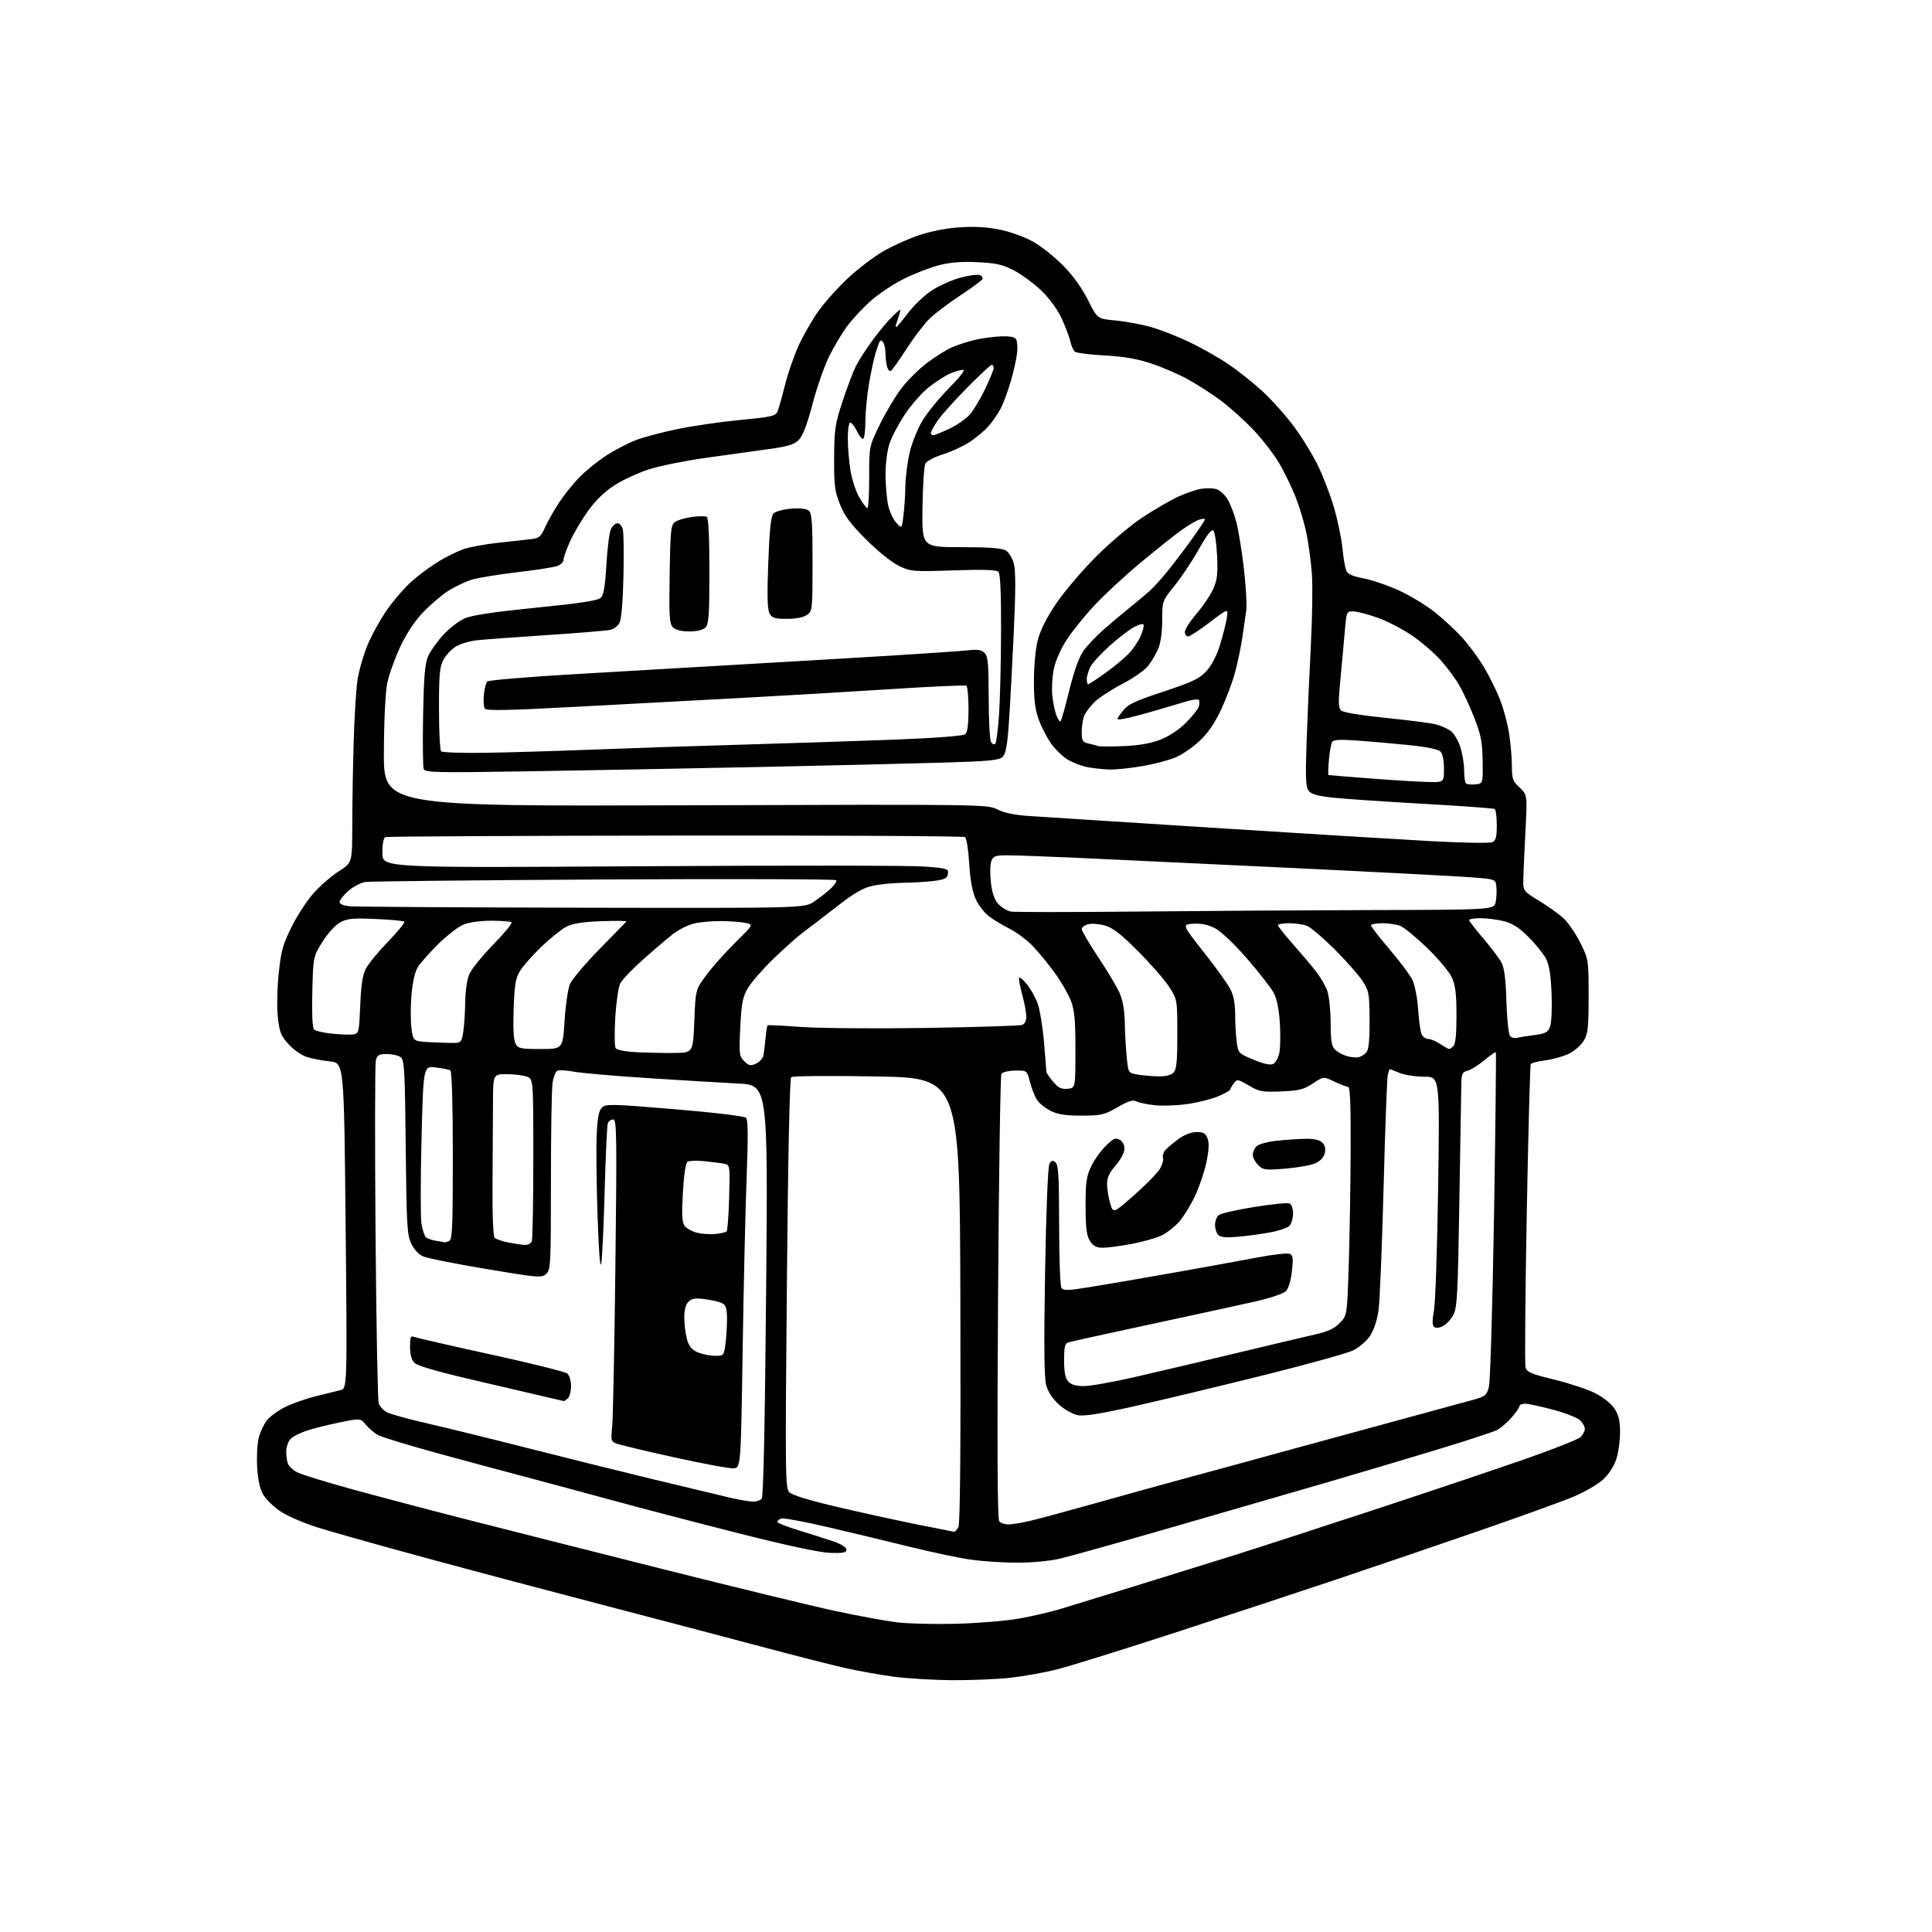 <?xml version="1.0" encoding="UTF-8" standalone="no"?>
<svg 
  version="1.1" 
  xmlns="http://www.w3.org/2000/svg" 
  xmlns:xlink="http://www.w3.org/1999/xlink" 
  xmlns:svg="http://www.w3.org/2000/svg"
  xmlns:rdf="http://www.w3.org/1999/02/22-rdf-syntax-ns#"
  xmlns:cc="http://creativecommons.org/ns#"
  xmlns:dc="http://purl.org/dc/elements/1.1/"
  viewBox="0 0 768 768"
  width="768"
  height="768"
>
<style>svg {background-color: white; }</style>"
<path stroke="none" fill="black" fill-rule="evenodd" d="M378.29,667.90C370.71,667.84 360.23,667.20 355.00,666.48C349.77,665.75 341.43,664.27 336.46,663.17C331.49,662.08 316.42,658.24 302.96,654.65C289.51,651.06 261.85,643.78 241.50,638.48C221.15,633.18 188.94,624.63 169.92,619.47C150.90,614.32 131.02,608.72 125.75,607.03C120.48,605.34 114.01,602.51 111.37,600.73C108.73,598.95 105.69,595.97 104.62,594.11C103.30,591.84 102.51,588.21 102.22,583.11C101.98,578.92 102.28,573.65 102.89,571.38C103.51,569.11 104.95,566.06 106.10,564.60C107.25,563.13 110.45,560.79 113.19,559.40C115.94,558.01 121.41,556.06 125.35,555.07C129.28,554.08 133.74,552.98 135.27,552.62C138.03,551.95 138.03,551.95 137.39,487.23C136.76,422.50 136.76,422.50 131.13,421.92C128.03,421.60 123.84,420.79 121.82,420.11C119.79,419.44 116.57,417.16 114.66,415.04C111.67,411.74 111.08,410.23 110.44,404.35C110.03,400.55 110.18,392.85 110.78,387.07C111.70,378.09 112.41,375.50 115.91,368.44C118.15,363.93 122.12,357.86 124.73,354.95C127.35,352.04 131.85,348.15 134.74,346.30C140.00,342.94 140.00,342.94 140.03,328.22C140.04,320.12 140.28,305.40 140.57,295.50C140.85,285.60 141.53,274.40 142.07,270.60C142.62,266.81 144.43,260.43 146.10,256.41C147.77,252.40 151.32,246.01 154.00,242.20C156.67,238.40 161.12,233.30 163.90,230.87C166.67,228.44 171.42,224.95 174.45,223.12C177.48,221.28 181.88,219.11 184.23,218.30C186.58,217.49 192.55,216.38 197.50,215.83C202.45,215.29 208.35,214.63 210.62,214.38C214.32,213.96 214.92,213.50 216.62,209.73C217.65,207.43 220.11,203.06 222.08,200.02C224.05,196.99 227.74,192.37 230.29,189.76C232.83,187.15 237.68,183.22 241.06,181.04C244.44,178.85 249.75,176.10 252.85,174.92C255.96,173.74 263.45,171.76 269.50,170.52C275.55,169.27 286.74,167.66 294.36,166.93C306.72,165.75 308.31,165.39 309.09,163.56C309.56,162.42 310.90,157.68 312.06,153.00C313.22,148.33 315.70,141.20 317.56,137.16C319.43,133.12 322.94,127.04 325.37,123.63C327.79,120.23 332.94,114.46 336.81,110.82C340.68,107.17 346.92,102.37 350.67,100.15C354.43,97.93 361.05,94.93 365.40,93.48C370.33,91.84 376.52,90.65 381.90,90.33C387.73,89.97 392.85,90.30 397.80,91.36C401.82,92.21 407.67,94.37 410.80,96.14C413.94,97.92 419.24,102.14 422.60,105.54C426.49,109.48 430.05,114.42 432.46,119.22C436.23,126.74 436.23,126.74 443.47,127.40C447.45,127.76 453.81,128.94 457.60,130.03C461.40,131.11 468.25,133.80 472.84,136.00C477.43,138.20 484.29,142.08 488.09,144.63C491.89,147.18 498.01,152.02 501.69,155.38C505.36,158.75 511.05,165.10 514.33,169.50C517.61,173.90 522.01,181.10 524.11,185.50C526.21,189.90 529.06,197.45 530.44,202.27C531.82,207.10 533.25,214.08 533.62,217.77C533.99,221.47 534.64,225.45 535.06,226.60C535.66,228.22 537.29,228.99 542.17,229.94C545.65,230.62 552.10,232.85 556.50,234.91C560.90,236.96 567.20,240.81 570.50,243.46C573.80,246.10 578.61,250.57 581.18,253.38C583.75,256.20 587.62,261.43 589.77,265.00C591.92,268.57 594.83,274.43 596.24,278.00C597.66,281.57 599.31,287.74 599.91,291.69C600.51,295.65 601.00,301.43 601.00,304.54C601.00,309.57 601.34,310.52 604.08,313.07C607.15,315.94 607.15,315.94 606.35,331.22C605.91,339.62 605.54,348.25 605.53,350.38C605.50,354.09 605.78,354.43 612.00,358.20C615.58,360.37 619.99,363.57 621.81,365.32C623.63,367.07 626.55,371.42 628.31,374.98C631.45,381.36 631.50,381.67 631.50,395.98C631.50,408.68 631.25,410.91 629.52,413.77C628.43,415.57 625.73,417.89 623.52,418.94C621.31,419.98 617.14,421.14 614.25,421.51C611.36,421.88 608.78,422.55 608.50,423.00C608.22,423.45 607.51,450.23 606.91,482.51C606.32,514.79 606.09,542.23 606.41,543.48C606.90,545.45 608.45,546.12 617.74,548.39C623.66,549.83 630.98,552.25 634.00,553.76C637.26,555.38 640.41,557.88 641.75,559.90C643.47,562.50 644.00,564.74 644.00,569.47C644.00,572.87 643.29,577.73 642.42,580.28C641.49,583.02 639.32,586.29 637.11,588.28C635.05,590.14 629.80,593.15 625.44,594.98C621.07,596.81 604.23,602.90 588.00,608.51C571.77,614.13 546.35,622.79 531.50,627.77C516.65,632.75 487.62,642.32 467.00,649.03C446.38,655.74 425.41,662.27 420.41,663.54C415.41,664.82 406.99,666.34 401.70,666.93C396.41,667.52 385.87,667.95 378.29,667.90zM380.00,645.48C388.52,645.26 399.73,644.34 404.91,643.44C410.08,642.53 417.73,640.75 421.91,639.48C426.08,638.21 439.18,634.19 451.00,630.54C462.82,626.89 480.38,621.43 490.00,618.42C499.62,615.40 525.27,607.08 547.00,599.92C568.73,592.76 595.47,583.77 606.43,579.94C617.39,576.11 627.18,572.24 628.18,571.34C629.18,570.43 630.00,568.93 630.00,568.00C630.00,567.07 629.10,565.49 628.00,564.50C626.90,563.50 622.06,561.63 617.25,560.35C612.44,559.06 607.49,558.01 606.25,558.00C605.01,558.00 604.00,558.43 604.00,558.97C604.00,559.50 602.58,561.54 600.85,563.52C599.12,565.49 596.52,567.71 595.08,568.46C593.63,569.21 583.23,572.62 571.97,576.04C560.71,579.47 540.92,585.35 528.00,589.13C515.08,592.90 487.36,600.93 466.42,606.97C445.48,613.01 425.23,618.68 421.42,619.57C417.43,620.51 410.26,621.19 404.50,621.19C399.00,621.18 390.77,620.66 386.21,620.03C381.65,619.41 370.63,617.09 361.71,614.89C352.79,612.69 337.96,609.13 328.74,606.98C319.53,604.83 311.32,603.33 310.49,603.64C309.67,603.96 309.00,604.56 309.00,604.99C309.00,605.42 312.94,606.96 317.75,608.42C322.56,609.88 328.75,611.85 331.50,612.80C334.49,613.83 336.50,615.12 336.50,616.01C336.50,617.20 335.18,617.46 330.00,617.29C325.80,617.15 312.89,614.39 293.50,609.48C277.00,605.30 253.82,599.24 242.00,596.01C230.18,592.79 215.10,588.73 208.50,586.99C201.90,585.25 186.60,581.13 174.50,577.84C162.40,574.54 151.38,571.16 150.00,570.32C148.62,569.48 146.54,567.67 145.37,566.28C143.24,563.77 143.24,563.77 135.18,565.40C130.74,566.30 124.85,567.77 122.08,568.66C119.31,569.56 116.33,571.08 115.46,572.04C114.59,573.01 113.84,575.08 113.79,576.65C113.75,578.22 114.02,580.48 114.39,581.66C114.77,582.84 116.56,584.51 118.39,585.38C120.21,586.24 129.76,589.18 139.60,591.90C149.45,594.61 168.97,599.78 183.00,603.37C197.03,606.96 232.57,615.96 262.00,623.37C291.43,630.79 322.93,638.44 332.00,640.39C341.07,642.33 352.10,644.36 356.50,644.90C360.90,645.44 371.48,645.70 380.00,645.48zM379.21,608.90C379.61,608.95 380.40,608.13 380.97,607.06C381.67,605.74 381.93,576.54 381.76,516.81C381.50,428.50 381.50,428.50 348.50,427.91C330.04,427.57 315.07,427.70 314.52,428.19C313.90,428.74 313.26,459.37 312.80,510.28C312.10,586.95 312.15,591.60 313.81,593.25C314.90,594.35 322.16,596.55 333.03,599.08C342.64,601.33 356.80,604.43 364.50,605.98C372.20,607.53 378.82,608.84 379.21,608.90zM400.87,605.99C402.32,605.98 406.27,605.32 409.67,604.52C413.06,603.72 424.53,600.62 435.17,597.63C445.80,594.64 460.35,590.60 467.50,588.66C474.65,586.72 486.57,583.47 494.00,581.45C501.43,579.42 510.43,576.96 514.00,575.97C517.58,574.98 534.00,570.51 550.50,566.02C567.00,561.54 582.85,557.22 585.72,556.42C590.49,555.09 591.01,554.65 591.88,551.23C592.40,549.18 593.31,518.50 593.90,483.06C594.48,447.62 594.80,418.47 594.61,418.28C594.42,418.09 592.36,419.53 590.03,421.47C587.70,423.42 584.72,425.28 583.40,425.62C581.32,426.14 580.99,426.83 580.90,430.86C580.85,433.41 580.50,454.40 580.12,477.50C579.52,514.95 579.25,519.86 577.67,522.79C576.70,524.60 574.79,526.59 573.42,527.22C571.80,527.96 570.61,528.01 569.96,527.36C569.32,526.72 569.34,524.50 570.02,520.94C570.59,517.95 571.34,495.81 571.69,471.75C572.32,428.00 572.32,428.00 566.13,428.00C562.72,428.00 558.32,427.32 556.35,426.50C554.37,425.68 552.63,425.00 552.49,425.00C552.34,425.00 551.97,426.01 551.66,427.25C551.36,428.49 550.61,448.62 550.00,472.00C549.39,495.38 548.49,517.37 547.99,520.88C547.44,524.77 546.12,528.73 544.61,531.01C543.20,533.14 540.27,535.66 537.82,536.84C535.44,537.99 519.10,542.50 501.50,546.88C483.90,551.25 461.08,556.72 450.78,559.03C437.47,562.02 431.02,563.04 428.47,562.56C426.47,562.18 423.14,560.32 420.95,558.34C418.44,556.07 416.61,553.29 415.88,550.64C415.06,547.66 414.94,535.02 415.44,505.55C415.85,481.64 416.56,463.83 417.14,462.74C417.94,461.25 418.43,461.11 419.57,462.06C420.74,463.03 421.00,467.62 421.02,486.87C421.02,499.87 421.43,511.14 421.92,511.91C422.69,513.12 424.38,513.07 433.66,511.57C439.62,510.61 454.40,508.07 466.50,505.92C478.60,503.78 493.54,501.07 499.71,499.89C505.88,498.72 511.67,498.04 512.59,498.40C514.00,498.94 514.15,499.97 513.57,505.27C513.15,509.04 512.20,512.19 511.16,513.26C510.15,514.28 504.85,516.04 498.47,517.48C492.43,518.84 473.77,522.90 457.00,526.50C440.23,530.11 425.71,533.30 424.75,533.60C423.31,534.04 423.00,535.32 423.00,540.74C423.00,545.48 423.47,547.86 424.65,549.17C425.79,550.43 427.72,551.00 430.84,551.00C433.33,551.00 442.37,549.40 450.93,547.44C459.49,545.48 477.52,541.23 491.00,538.00C504.48,534.76 518.70,531.40 522.61,530.51C527.96,529.30 530.43,528.16 532.61,525.89C535.50,522.87 535.50,522.87 536.15,502.69C536.51,491.58 536.85,471.14 536.90,457.25C536.97,438.41 536.70,432.00 535.82,432.00C535.16,432.00 532.72,431.07 530.38,429.94C526.13,427.88 526.13,427.88 521.89,430.69C518.27,433.09 516.43,433.55 509.34,433.85C501.78,434.17 500.61,433.96 496.44,431.52C492.04,428.94 491.79,428.90 490.46,430.66C489.69,431.67 489.05,432.78 489.03,433.13C489.01,433.47 486.86,434.67 484.25,435.79C481.64,436.91 476.08,438.31 471.89,438.89C467.71,439.47 461.86,439.67 458.89,439.33C455.93,439.00 452.69,438.31 451.70,437.80C450.35,437.11 448.45,437.70 444.20,440.17C438.98,443.18 437.78,443.46 430.00,443.48C423.63,443.50 420.54,443.02 417.68,441.60C415.57,440.56 413.13,438.60 412.25,437.25C411.36,435.90 410.10,432.71 409.44,430.15C408.25,425.50 408.25,425.50 403.55,425.57C400.96,425.61 398.50,426.19 398.08,426.87C397.66,427.56 397.05,467.57 396.74,515.80C396.35,575.80 396.50,603.89 397.21,604.75C397.78,605.44 399.43,605.99 400.87,605.99zM299.13,596.91C300.57,596.96 302.22,596.44 302.79,595.75C303.47,594.93 304.07,566.55 304.55,512.90C305.27,431.31 305.27,431.31 293.38,430.72C286.85,430.39 270.70,429.42 257.50,428.56C244.30,427.70 231.14,426.56 228.25,426.03C225.36,425.50 222.38,425.30 221.62,425.59C220.87,425.88 219.97,428.18 219.63,430.70C219.28,433.22 219.00,450.90 219.00,469.98C219.00,502.78 218.90,504.78 217.10,506.41C215.31,508.03 214.07,507.93 193.35,504.45C181.33,502.44 170.12,500.22 168.42,499.52C166.48,498.72 164.66,496.82 163.49,494.37C161.82,490.88 161.60,487.08 161.28,456.00C160.97,425.34 160.74,421.36 159.27,420.25C158.36,419.56 155.91,419.00 153.83,419.00C150.60,419.00 149.94,419.38 149.40,421.55C149.05,422.95 148.99,453.66 149.28,489.80C149.57,525.93 150.13,556.53 150.53,557.79C150.93,559.05 152.43,560.69 153.88,561.43C155.32,562.17 162.57,564.17 170.00,565.86C177.43,567.56 195.20,571.93 209.50,575.57C223.80,579.22 246.30,584.81 259.50,588.00C272.70,591.19 286.43,594.48 290.00,595.31C293.57,596.14 297.68,596.86 299.13,596.91zM291.50,583.67C289.85,583.77 279.30,581.81 268.06,579.33C256.82,576.84 246.53,574.39 245.18,573.88C242.88,573.01 242.78,572.63 243.35,567.23C243.68,564.08 244.26,535.29 244.63,503.25C245.24,451.06 245.15,445.00 243.76,445.00C242.91,445.00 241.95,445.68 241.63,446.51C241.31,447.34 240.75,459.16 240.38,472.76C240.02,486.37 239.41,499.52 239.04,502.00C238.60,504.90 238.07,498.41 237.56,483.79C237.12,471.30 236.95,456.78 237.18,451.53C237.49,444.38 238.01,441.56 239.25,440.32C240.79,438.78 242.79,438.82 268.20,440.94C284.38,442.29 295.94,443.69 296.59,444.36C297.36,445.17 297.42,452.05 296.80,468.00C296.31,480.38 295.60,511.43 295.21,537.00C294.50,583.50 294.50,583.50 291.50,583.67zM224.05,556.93C223.75,556.89 220.12,556.05 216.00,555.07C211.88,554.08 199.06,551.09 187.52,548.41C173.94,545.26 165.92,542.92 164.77,541.77C163.59,540.59 163.00,538.47 163.00,535.39C163.00,531.41 163.24,530.88 164.75,531.48C165.71,531.85 179.43,534.99 195.24,538.45C211.05,541.91 224.66,545.30 225.49,545.99C226.34,546.69 227.00,548.86 227.00,550.92C227.00,552.95 226.46,555.14 225.80,555.80C225.14,556.46 224.35,556.97 224.05,556.93zM284.11,538.96C287.66,539.00 287.74,538.92 288.36,534.36C288.71,531.81 289.00,527.32 289.00,524.40C289.00,520.26 288.59,518.85 287.17,518.09C286.17,517.55 283.10,516.82 280.35,516.45C276.39,515.93 275.01,516.14 273.68,517.47C272.58,518.56 272.00,520.77 272.01,523.82C272.01,526.39 272.49,530.22 273.07,532.33C273.87,535.18 274.95,536.51 277.32,537.54C279.07,538.30 282.13,538.94 284.11,538.96zM438.41,496.00C435.88,496.00 434.62,495.35 433.31,493.36C431.94,491.26 431.57,488.41 431.54,479.61C431.51,470.34 431.85,467.74 433.62,463.91C434.79,461.39 437.40,457.67 439.42,455.65C442.48,452.59 443.41,452.15 445.04,453.02C446.20,453.64 447.00,455.11 447.00,456.63C447.00,458.10 445.52,460.91 443.50,463.27C440.85,466.36 440.02,468.23 440.08,470.93C440.12,472.89 440.69,476.28 441.34,478.45C442.54,482.40 442.54,482.40 450.87,475.05C455.46,471.01 460.02,466.36 461.02,464.72C462.02,463.08 462.60,461.12 462.31,460.36C462.01,459.60 462.39,458.23 463.14,457.32C463.89,456.41 466.26,454.39 468.40,452.83C470.85,451.05 473.55,450.00 475.67,450.00C478.38,450.00 479.24,450.51 480.02,452.56C480.71,454.36 480.56,457.22 479.56,462.05C478.76,465.86 476.70,471.93 474.98,475.54C473.26,479.15 470.46,483.68 468.77,485.61C467.08,487.54 464.04,489.96 462.03,490.99C460.01,492.01 454.63,493.56 450.07,494.43C445.51,495.29 440.26,496.00 438.41,496.00zM208.64,494.89C209.82,494.95 211.06,494.29 211.39,493.42C211.73,492.55 212.00,477.69 212.00,460.39C212.00,428.95 212.00,428.95 209.43,427.98C208.02,427.44 204.42,427.00 201.43,427.00C196.00,427.00 196.00,427.00 195.97,438.25C195.95,444.44 195.87,458.85 195.79,470.27C195.70,483.00 196.03,491.43 196.64,492.04C197.19,492.59 199.64,493.43 202.07,493.91C204.51,494.39 207.46,494.83 208.64,494.89zM176.67,493.85C176.76,493.93 177.55,493.73 178.42,493.39C179.82,492.86 180.00,488.93 180.00,459.45C180.00,438.85 179.63,425.89 179.02,425.51C178.49,425.18 175.85,424.65 173.17,424.33C168.29,423.76 168.29,423.76 167.56,452.72C167.16,468.65 167.14,483.76 167.52,486.31C167.91,488.85 168.73,491.36 169.36,491.88C169.99,492.40 171.85,493.02 173.50,493.26C175.15,493.50 176.58,493.77 176.67,493.85zM492.00,491.64C487.35,492.04 485.14,491.83 484.25,490.90C483.56,490.18 483.00,488.40 483.00,486.92C483.00,485.45 483.65,483.70 484.45,483.04C485.26,482.37 491.56,480.92 498.47,479.81C505.37,478.70 511.69,478.05 512.51,478.37C513.43,478.72 514.00,480.26 514.00,482.40C514.00,484.30 513.34,486.51 512.54,487.31C511.74,488.12 508.25,489.29 504.79,489.92C501.33,490.56 495.57,491.33 492.00,491.64zM284.33,490.53C286.44,490.33 288.47,489.87 288.83,489.50C289.20,489.14 289.66,483.04 289.85,475.96C290.20,463.13 290.19,463.09 287.85,462.61C286.56,462.34 283.02,461.89 280.00,461.59C276.98,461.30 273.96,461.39 273.30,461.80C272.56,462.27 271.86,466.86 271.46,474.03C270.94,483.08 271.10,485.89 272.20,487.34C272.97,488.34 275.15,489.56 277.05,490.03C278.95,490.51 282.22,490.73 284.33,490.53zM510.82,464.56C502.91,465.20 502.09,465.09 500.13,463.13C498.96,461.96 498.00,460.13 498.00,459.07C498.00,458.01 498.67,456.47 499.49,455.65C500.31,454.83 503.91,453.85 507.48,453.47C511.05,453.08 516.24,452.74 519.01,452.69C522.38,452.64 524.58,453.15 525.65,454.22C526.75,455.32 527.05,456.67 526.59,458.48C526.16,460.20 524.78,461.61 522.66,462.50C520.86,463.25 515.53,464.18 510.82,464.56zM424.38,432.80C427.50,432.50 427.50,432.50 427.50,417.50C427.50,405.35 427.15,401.60 425.67,397.75C424.66,395.13 421.79,390.18 419.30,386.75C416.80,383.31 412.90,378.55 410.63,376.17C408.36,373.78 404.25,370.69 401.50,369.30C398.75,367.91 394.98,365.64 393.13,364.25C391.28,362.86 388.88,359.72 387.80,357.27C386.50,354.33 385.64,349.55 385.27,343.16C384.96,337.85 384.21,333.16 383.60,332.76C383.00,332.35 331.20,332.07 268.50,332.15C205.80,332.23 153.94,332.50 153.25,332.75C152.44,333.05 152.00,335.30 152.00,339.10C152.00,344.99 152.00,344.99 254.75,344.35C311.26,343.99 361.91,344.04 367.31,344.45C376.58,345.15 377.10,345.31 376.81,347.35C376.56,349.11 375.60,349.62 371.50,350.16C368.75,350.53 363.26,350.86 359.30,350.91C355.34,350.96 349.80,351.49 346.99,352.10C343.09,352.93 339.72,354.87 332.67,360.35C327.61,364.28 321.67,368.82 319.48,370.44C317.29,372.05 311.97,376.78 307.66,380.94C303.35,385.10 298.70,390.40 297.33,392.73C295.20,396.34 294.76,398.61 294.28,408.33C293.75,419.01 293.85,419.85 295.84,421.84C297.66,423.66 298.34,423.80 300.51,422.81C301.91,422.18 303.24,420.72 303.47,419.58C303.69,418.44 304.08,415.34 304.32,412.70C304.57,410.06 304.93,407.76 305.13,407.58C305.33,407.41 311.35,407.70 318.50,408.23C325.65,408.76 347.97,408.93 368.09,408.62C388.22,408.31 405.43,407.77 406.34,407.42C407.31,407.05 408.00,405.69 407.99,404.14C407.98,402.69 407.31,399.02 406.50,396.00C405.69,392.98 405.03,389.82 405.04,389.00C405.05,388.11 406.25,388.92 407.99,391.00C409.61,392.93 411.64,396.52 412.52,399.00C413.39,401.48 414.52,408.45 415.03,414.50C415.55,420.55 415.97,425.80 415.98,426.17C415.99,426.54 417.19,428.26 418.63,429.98C420.72,432.45 421.92,433.04 424.38,432.80zM460.18,427.87C463.24,427.95 465.40,427.46 466.43,426.43C467.70,425.15 468.00,422.28 468.00,411.12C468.00,397.46 467.98,397.37 464.87,392.46C463.16,389.75 457.64,383.40 452.62,378.35C445.77,371.45 442.47,368.86 439.34,367.95C437.05,367.28 434.02,367.03 432.59,367.39C431.17,367.75 430.00,368.62 430.00,369.32C430.00,370.03 432.97,375.08 436.60,380.55C440.24,386.02 444.06,392.45 445.10,394.83C446.33,397.63 447.04,401.71 447.12,406.33C447.18,410.27 447.52,416.43 447.87,420.00C448.50,426.49 448.51,426.50 452.00,427.12C453.93,427.46 457.61,427.80 460.18,427.87zM506.21,422.88C507.15,422.38 508.22,420.35 508.59,418.37C508.96,416.39 509.04,411.08 508.76,406.57C508.43,401.40 507.56,397.05 506.37,394.77C505.34,392.78 500.56,386.63 495.74,381.09C490.49,375.05 485.37,370.21 482.93,368.96C480.17,367.56 477.44,366.99 474.36,367.20C469.85,367.50 469.85,367.50 478.53,378.50C483.30,384.55 488.05,391.17 489.10,393.21C490.38,395.72 491.00,399.00 491.00,403.32C491.00,406.84 491.28,411.75 491.62,414.23C492.23,418.66 492.35,418.79 498.37,421.27C502.62,423.02 505.02,423.51 506.21,422.88zM540.22,420.22C541.16,419.98 542.51,419.09 543.22,418.24C544.10,417.17 544.48,413.21 544.43,405.41C544.36,394.78 544.19,393.89 541.53,389.82C539.98,387.44 534.97,381.78 530.40,377.24C525.83,372.70 520.91,368.54 519.48,367.99C518.04,367.45 514.87,367.00 512.43,367.00C510.00,367.00 508.00,367.35 508.00,367.79C508.00,368.22 510.59,371.50 513.75,375.07C516.91,378.63 521.03,383.49 522.89,385.85C524.76,388.22 526.88,391.80 527.60,393.83C528.32,395.85 528.93,401.59 528.96,406.60C528.99,414.21 529.31,415.97 530.89,417.40C531.93,418.34 534.07,419.46 535.64,419.89C537.21,420.31 539.27,420.47 540.22,420.22zM268.00,418.57C275.50,418.50 275.50,418.50 276.00,405.92C276.50,393.34 276.50,393.34 280.93,387.42C283.37,384.16 288.55,378.36 292.43,374.53C299.50,367.55 299.50,367.55 296.50,366.89C294.85,366.53 290.57,366.19 287.00,366.14C283.43,366.09 278.52,366.51 276.09,367.06C273.67,367.62 269.84,369.50 267.59,371.25C265.34,372.99 259.99,377.54 255.70,381.36C251.40,385.18 247.29,389.48 246.56,390.91C245.83,392.33 244.94,398.45 244.58,404.50C244.22,410.55 244.29,416.04 244.74,416.70C245.21,417.39 248.73,418.06 253.03,418.27C257.14,418.47 263.88,418.61 268.00,418.57zM214.89,417.00C223.72,417.00 223.72,417.00 224.42,405.81C224.81,399.66 225.77,393.09 226.55,391.23C227.33,389.36 232.59,383.12 238.23,377.37C243.88,371.61 248.72,366.65 249.00,366.34C249.28,366.03 244.78,365.97 239.00,366.19C231.32,366.49 227.56,367.10 225.00,368.45C223.08,369.47 218.68,373.03 215.21,376.35C211.75,379.67 207.95,383.97 206.76,385.89C204.95,388.82 204.53,391.31 204.18,401.04C203.91,408.69 204.16,413.43 204.92,414.85C205.96,416.80 206.88,417.00 214.89,417.00zM576.05,416.99C576.35,417.00 577.14,416.46 577.80,415.80C578.59,415.01 578.99,410.84 578.98,403.55C578.96,394.95 578.55,391.61 577.11,388.50C576.09,386.30 571.67,381.03 567.28,376.78C562.89,372.54 558.07,368.60 556.58,368.03C555.09,367.46 551.87,367.00 549.43,367.00C547.00,367.00 545.00,367.40 545.00,367.89C545.00,368.38 548.33,372.66 552.40,377.41C556.47,382.16 560.56,387.66 561.50,389.64C562.45,391.64 563.44,396.85 563.74,401.37C564.03,405.84 564.67,410.29 565.17,411.25C565.66,412.21 566.84,413.00 567.79,413.01C568.73,413.01 570.85,413.91 572.50,415.00C574.15,416.09 575.75,416.99 576.05,416.99zM180.50,414.58C183.27,414.51 183.55,414.16 184.18,410.00C184.55,407.52 184.89,402.22 184.93,398.22C184.97,394.18 185.67,389.34 186.50,387.35C187.33,385.37 191.60,380.06 196.01,375.55C200.41,371.04 203.71,367.04 203.34,366.67C202.97,366.30 199.35,366.00 195.30,366.00C190.93,366.00 186.42,366.63 184.22,367.54C182.17,368.39 177.66,371.88 174.19,375.29C170.73,378.71 167.07,382.85 166.06,384.50C164.92,386.37 163.98,390.55 163.56,395.59C163.19,400.05 163.19,405.99 163.57,408.80C164.25,413.91 164.25,413.91 170.87,414.28C174.52,414.49 178.85,414.62 180.50,414.58zM602.89,412.59C603.78,412.35 606.89,411.84 609.81,411.47C614.34,410.90 615.28,410.40 616.16,408.15C616.74,406.65 617.01,400.95 616.77,395.00C616.47,387.50 615.83,383.52 614.55,381.06C613.56,379.17 610.44,375.31 607.62,372.49C603.85,368.72 601.25,367.05 597.80,366.18C595.22,365.53 591.06,365.00 588.56,365.00C586.05,365.00 584.01,365.34 584.01,365.75C584.02,366.16 586.53,369.43 589.59,373.00C592.65,376.57 595.89,380.85 596.79,382.50C597.99,384.69 598.54,388.88 598.82,398.00C599.03,404.88 599.67,411.07 600.24,411.77C600.81,412.47 602.01,412.84 602.89,412.59zM140.63,411.18C142.62,410.84 142.78,410.09 143.20,399.66C143.53,391.47 144.13,387.57 145.47,385.00C146.48,383.07 150.46,378.24 154.32,374.25C158.18,370.26 161.06,366.72 160.72,366.38C160.38,366.04 155.24,365.56 149.30,365.31C140.06,364.91 138.01,365.12 135.14,366.71C133.23,367.78 130.23,371.10 128.14,374.45C124.50,380.32 124.50,380.32 124.15,394.26C123.93,403.09 124.19,408.59 124.85,409.25C125.42,409.82 128.73,410.57 132.20,410.92C135.66,411.26 139.46,411.37 140.63,411.18zM450.50,362.37C475.80,362.11 518.43,361.84 545.24,361.77C593.98,361.64 593.98,361.64 594.57,358.48C594.90,356.74 595.01,354.01 594.83,352.41C594.50,349.50 594.50,349.50 585.00,348.75C579.77,348.34 547.38,346.65 513.00,345.00C478.62,343.35 440.60,341.56 428.50,341.01C416.40,340.46 403.90,340.01 400.73,340.01C395.59,340.00 394.85,340.26 394.06,342.33C393.58,343.61 393.50,347.43 393.90,350.82C394.42,355.18 395.30,357.69 396.94,359.43C398.21,360.79 400.43,362.10 401.87,362.36C403.32,362.62 425.20,362.62 450.50,362.37zM231.61,360.83C319.72,361.00 319.72,361.00 323.61,358.40C325.75,356.97 328.72,354.65 330.21,353.25C331.71,351.84 332.71,350.34 332.44,349.90C332.17,349.46 290.67,349.33 240.22,349.60C189.78,349.88 147.03,350.33 145.23,350.60C143.43,350.87 140.39,352.47 138.48,354.15C136.57,355.83 135.00,357.81 135.00,358.55C135.00,359.39 136.56,360.03 139.25,360.27C141.59,360.48 183.15,360.73 231.61,360.83zM593.25,334.77C594.62,334.11 595.00,332.66 595.00,328.02C595.00,324.78 594.62,321.88 594.15,321.59C593.69,321.31 580.75,320.36 565.40,319.50C550.06,318.64 533.92,317.53 529.55,317.05C523.73,316.41 521.23,315.68 520.19,314.34C519.05,312.85 518.90,309.21 519.39,295.00C519.72,285.38 520.47,268.27 521.06,257.00C521.66,245.72 521.85,232.68 521.49,228.00C521.14,223.32 520.17,216.17 519.35,212.09C518.53,208.02 516.58,201.48 515.03,197.56C513.47,193.65 510.53,187.60 508.50,184.14C506.47,180.67 501.88,174.73 498.30,170.93C494.72,167.14 488.80,161.82 485.14,159.12C481.49,156.42 475.57,152.62 472.00,150.67C468.43,148.72 461.96,145.94 457.64,144.50C452.01,142.62 446.75,141.71 439.14,141.30C433.29,140.99 427.97,140.31 427.31,139.80C426.66,139.28 425.83,137.43 425.46,135.68C425.09,133.93 423.50,129.77 421.93,126.43C420.16,122.67 417.02,118.41 413.70,115.28C410.75,112.49 405.90,108.95 402.92,107.42C398.48,105.14 395.86,104.56 388.50,104.22C382.15,103.92 377.61,104.29 373.09,105.47C369.57,106.39 363.22,108.88 358.99,111.00C354.76,113.13 348.78,117.18 345.69,120.00C342.60,122.83 338.52,127.24 336.63,129.82C334.74,132.40 331.61,137.65 329.68,141.50C327.75,145.35 324.76,153.90 323.02,160.50C320.88,168.66 319.13,173.25 317.57,174.84C315.72,176.73 313.33,177.45 305.38,178.55C299.95,179.31 288.86,180.85 280.74,181.98C272.63,183.11 262.47,185.15 258.17,186.51C253.86,187.87 247.62,190.74 244.29,192.89C240.25,195.50 236.71,198.95 233.62,203.28C231.08,206.84 227.87,212.30 226.50,215.41C225.12,218.51 224.00,221.73 224.00,222.55C224.00,223.38 222.90,224.47 221.56,224.98C220.22,225.49 213.08,226.60 205.70,227.46C198.31,228.32 190.17,229.65 187.61,230.42C185.06,231.19 180.77,233.22 178.10,234.94C175.42,236.65 170.90,240.53 168.05,243.55C164.75,247.03 161.46,252.04 159.03,257.27C156.92,261.80 154.64,268.20 153.95,271.50C153.20,275.09 152.66,286.12 152.60,299.00C152.50,320.50 152.50,320.50 272.50,320.12C391.67,319.73 392.53,319.74 396.50,321.77C399.22,323.16 403.38,324.00 409.50,324.41C414.45,324.74 446.85,326.81 481.50,329.02C516.15,331.23 555.08,333.61 568.00,334.32C581.11,335.05 592.27,335.24 593.25,334.77zM586.46,311.80C589.50,311.50 589.50,311.50 589.37,302.50C589.26,295.00 588.71,292.16 586.12,285.50C584.41,281.10 581.71,275.24 580.12,272.48C578.53,269.73 575.15,265.16 572.62,262.35C570.09,259.53 564.97,255.14 561.25,252.60C557.52,250.06 551.33,246.86 547.49,245.51C543.65,244.15 539.32,243.03 537.87,243.02C535.30,243.00 535.22,243.20 534.59,250.75C534.23,255.01 533.45,263.60 532.85,269.84C531.94,279.22 531.99,281.40 533.13,282.45C533.94,283.21 541.31,284.41 551.19,285.41C560.36,286.34 569.30,287.51 571.06,288.02C572.81,288.52 575.27,289.60 576.51,290.42C577.76,291.23 579.50,294.03 580.39,296.63C581.28,299.23 582.00,303.45 582.00,306.01C582.00,308.57 582.32,310.99 582.71,311.38C583.11,311.77 584.79,311.96 586.46,311.80zM567.75,310.86C574.00,311.00 574.00,311.00 574.00,305.57C574.00,302.22 573.46,299.60 572.58,298.73C571.70,297.84 566.92,296.88 559.83,296.16C553.60,295.53 544.40,294.72 539.40,294.37C532.76,293.90 530.09,294.05 529.54,294.93C529.13,295.59 528.56,298.81 528.26,302.07C527.96,305.33 527.90,308.05 528.11,308.11C528.33,308.16 535.92,308.78 545.00,309.47C554.08,310.16 564.31,310.79 567.75,310.86zM209.77,306.61C173.05,307.20 168.98,307.11 168.43,305.68C168.09,304.80 167.99,295.18 168.19,284.29C168.49,268.73 168.92,263.71 170.21,260.81C171.11,258.78 173.79,255.00 176.17,252.41C178.55,249.81 182.35,246.87 184.62,245.86C187.50,244.57 196.00,243.29 213.01,241.58C231.12,239.76 237.69,238.74 238.84,237.59C239.98,236.45 240.57,232.86 241.07,224.19C241.44,217.68 242.27,211.37 242.91,210.18C243.55,208.98 244.72,208.00 245.52,208.00C246.31,208.00 247.24,209.12 247.58,210.48C247.93,211.84 248.04,220.28 247.83,229.23C247.59,239.32 246.99,246.31 246.25,247.63C245.59,248.81 243.99,250.04 242.68,250.36C241.38,250.69 230.01,251.63 217.41,252.46C204.81,253.28 192.22,254.21 189.43,254.53C186.65,254.84 182.96,255.96 181.23,257.00C179.51,258.05 177.29,260.39 176.30,262.21C174.78,264.99 174.50,267.99 174.50,281.66C174.50,290.55 174.88,298.20 175.35,298.66C175.81,299.12 183.69,299.39 192.85,299.25C202.01,299.12 220.75,298.56 234.50,298.02C248.25,297.47 275.70,296.56 295.50,295.99C315.30,295.42 342.94,294.51 356.92,293.96C372.47,293.34 382.86,292.53 383.67,291.86C384.59,291.09 385.00,288.04 385.00,281.94C385.00,277.09 384.61,272.88 384.14,272.59C383.67,272.29 369.83,272.92 353.39,273.98C336.95,275.04 310.00,276.63 293.50,277.51C277.00,278.38 247.76,279.95 228.52,280.98C201.74,282.42 193.34,282.58 192.72,281.68C192.28,281.03 192.11,278.55 192.34,276.16C192.58,273.78 193.19,271.41 193.70,270.90C194.20,270.40 209.44,269.11 227.56,268.04C245.68,266.97 276.70,265.16 296.50,264.02C316.30,262.89 343.30,261.29 356.50,260.48C369.70,259.67 382.60,258.77 385.16,258.48C388.62,258.09 390.22,258.37 391.41,259.55C392.73,260.87 393.00,263.87 393.02,277.32C393.02,286.22 393.45,294.16 393.96,294.97C394.47,295.78 395.23,296.11 395.63,295.70C396.04,295.29 396.71,290.13 397.13,284.23C397.54,278.33 397.90,263.35 397.94,250.95C397.98,235.58 397.64,228.04 396.88,227.28C396.10,226.50 390.73,226.33 379.00,226.73C362.92,227.27 362.05,227.20 357.37,224.97C354.58,223.64 349.04,219.20 344.40,214.57C338.13,208.33 335.76,205.14 333.91,200.50C331.81,195.25 331.52,192.95 331.58,182.00C331.64,170.66 331.95,168.57 334.94,159.50C336.75,154.00 339.14,147.70 340.24,145.50C341.34,143.30 344.40,138.57 347.04,135.00C349.68,131.43 353.28,127.15 355.04,125.50C358.21,122.53 358.23,122.52 357.48,125.00C357.07,126.38 356.51,128.06 356.26,128.75C356.00,129.44 356.01,130.00 356.27,130.00C356.54,130.00 358.64,127.51 360.93,124.48C363.22,121.44 367.44,117.41 370.30,115.53C373.16,113.65 378.27,111.34 381.66,110.41C385.05,109.48 388.57,109.00 389.48,109.35C390.38,109.70 390.83,110.46 390.47,111.05C390.11,111.63 386.11,114.55 381.59,117.53C377.07,120.51 371.64,124.62 369.54,126.66C367.44,128.70 363.33,134.07 360.41,138.60C357.49,143.12 354.68,147.08 354.17,147.40C353.65,147.72 352.96,146.97 352.63,145.74C352.30,144.51 352.01,142.15 352.00,140.50C351.98,138.85 351.58,136.89 351.11,136.14C350.64,135.40 350.03,135.17 349.76,135.64C349.48,136.11 348.76,138.07 348.14,140.00C347.53,141.93 346.35,147.32 345.53,152.00C344.71,156.68 344.03,163.51 344.02,167.19C344.01,170.87 343.62,174.11 343.16,174.40C342.71,174.68 341.59,173.36 340.68,171.46C339.77,169.56 338.58,168.00 338.02,168.00C337.44,168.00 337.00,170.68 337.01,174.25C337.01,177.69 337.49,183.43 338.07,187.00C338.64,190.57 340.23,195.41 341.60,197.75C342.97,200.09 344.41,202.00 344.81,202.00C345.20,202.00 345.52,196.49 345.51,189.75C345.50,177.50 345.50,177.50 349.62,169.00C351.88,164.32 355.70,157.87 358.10,154.66C360.51,151.44 365.18,146.77 368.49,144.28C371.79,141.78 376.30,138.97 378.50,138.02C380.70,137.08 384.75,135.77 387.50,135.12C390.25,134.47 394.88,133.84 397.79,133.72C401.39,133.57 403.34,133.94 403.92,134.88C404.39,135.63 404.57,138.11 404.31,140.38C404.06,142.64 402.94,147.64 401.82,151.49C400.71,155.33 398.94,160.16 397.89,162.21C396.85,164.26 394.63,167.49 392.97,169.39C391.30,171.28 387.82,174.19 385.22,175.85C382.63,177.52 377.87,179.69 374.66,180.67C371.45,181.66 368.39,183.28 367.86,184.26C367.33,185.25 366.81,193.13 366.70,201.78C366.50,217.50 366.50,217.50 382.00,217.50C392.68,217.50 398.19,217.89 399.72,218.77C400.98,219.49 402.39,221.74 403.00,224.02C403.77,226.86 403.76,234.80 402.97,251.75C402.37,264.81 401.50,280.83 401.05,287.35C400.44,296.21 399.82,299.61 398.58,300.84C397.20,302.23 393.42,302.60 374.72,303.16C362.50,303.53 329.55,304.31 301.50,304.90C273.45,305.48 232.17,306.25 209.77,306.61zM441.12,305.89C438.58,305.83 434.56,305.40 432.18,304.93C429.81,304.46 426.28,303.10 424.34,301.90C422.40,300.70 419.52,297.93 417.94,295.75C416.36,293.57 414.15,289.35 413.03,286.36C411.47,282.19 411.00,278.53 411.00,270.67C411.00,264.75 411.64,257.90 412.53,254.46C413.52,250.59 416.06,245.52 419.78,240.01C422.92,235.34 430.00,226.99 435.50,221.47C441.04,215.90 449.33,208.88 454.07,205.73C458.79,202.61 465.18,198.89 468.29,197.47C471.39,196.05 475.50,194.63 477.41,194.32C479.32,194.01 482.00,194.04 483.36,194.38C484.72,194.72 486.76,196.49 487.88,198.31C489.00,200.13 490.62,204.27 491.46,207.51C492.30,210.75 493.66,219.07 494.46,226.01C495.27,232.95 495.70,240.40 495.41,242.56C495.11,244.73 494.41,249.65 493.84,253.50C493.27,257.35 491.95,263.61 490.92,267.42C489.88,271.23 487.38,277.87 485.35,282.19C482.85,287.51 480.12,291.49 476.84,294.55C474.19,297.03 469.94,299.96 467.39,301.05C464.84,302.14 458.93,303.70 454.25,304.52C449.57,305.33 443.66,305.95 441.12,305.89zM446.50,296.60C452.52,296.36 457.36,295.53 461.10,294.10C464.53,292.80 468.49,290.21 471.30,287.44C473.83,284.94 476.18,281.99 476.54,280.88C476.89,279.76 476.90,278.57 476.56,278.23C476.22,277.88 474.26,278.08 472.22,278.66C470.17,279.25 464.62,280.88 459.88,282.29C455.13,283.71 449.51,285.19 447.38,285.59C443.50,286.32 443.50,286.32 446.10,282.91C448.36,279.94 450.49,278.91 462.50,274.92C474.15,271.05 476.82,269.78 479.58,266.76C481.62,264.54 483.66,260.62 484.94,256.45C486.09,252.75 487.31,247.93 487.66,245.73C488.30,241.74 488.30,241.74 480.91,247.37C476.84,250.47 472.95,253.00 472.26,253.00C471.57,253.00 471.00,252.19 471.00,251.19C471.00,250.19 473.10,246.93 475.66,243.94C478.22,240.95 481.20,236.52 482.27,234.10C483.88,230.49 484.15,228.09 483.81,220.84C483.57,215.97 482.91,211.51 482.34,210.94C481.62,210.22 479.86,212.47 476.59,218.28C474.00,222.90 469.66,229.42 466.94,232.78C462.00,238.89 462.00,238.89 462.00,246.48C462.00,251.03 461.39,255.53 460.47,257.73C459.63,259.74 457.85,262.82 456.53,264.56C455.18,266.32 450.58,269.56 446.11,271.88C441.71,274.17 436.70,277.46 434.97,279.19C433.24,280.91 431.41,283.41 430.91,284.73C430.41,286.05 430.00,288.89 430.00,291.05C430.00,294.50 430.32,295.03 432.75,295.57C434.26,295.90 435.95,296.35 436.50,296.57C437.05,296.79 441.55,296.81 446.50,296.60zM421.62,286.72C421.93,286.41 423.48,280.87 425.06,274.42C426.89,266.97 428.91,261.29 430.61,258.85C432.07,256.73 435.80,252.80 438.88,250.12C441.97,247.43 446.75,243.41 449.50,241.19C452.25,238.98 455.67,236.11 457.10,234.83C458.53,233.55 461.71,230.03 464.17,227.00C466.62,223.97 470.97,218.24 473.82,214.27C476.67,210.29 479.00,206.77 479.00,206.45C479.00,206.13 477.99,206.18 476.75,206.56C475.51,206.94 472.25,208.87 469.50,210.84C466.75,212.81 459.49,218.60 453.36,223.70C447.24,228.80 439.04,236.38 435.15,240.54C431.26,244.71 426.28,250.88 424.07,254.25C421.70,257.88 419.59,262.65 418.91,265.92C418.28,268.96 418.01,273.71 418.30,276.47C418.59,279.24 419.33,282.80 419.94,284.39C420.56,285.98 421.31,287.02 421.62,286.72zM432.57,272.00C432.88,272.00 435.92,270.01 439.32,267.58C442.72,265.14 446.94,261.65 448.70,259.83C450.46,258.00 452.62,254.76 453.51,252.64C454.39,250.52 454.85,248.51 454.52,248.19C454.19,247.86 452.46,248.37 450.68,249.33C448.90,250.29 444.63,253.58 441.19,256.64C437.75,259.71 434.28,263.49 433.47,265.06C432.66,266.62 432.00,268.82 432.00,269.95C432.00,271.08 432.26,272.00 432.57,272.00zM274.00,251.00C270.84,251.00 268.57,250.43 267.51,249.37C266.10,247.95 265.92,245.20 266.19,228.29C266.47,210.81 266.69,208.70 268.33,207.50C269.33,206.77 272.35,205.86 275.03,205.50C277.71,205.13 280.38,205.12 280.95,205.47C281.63,205.89 282.00,213.54 282.00,226.99C282.00,244.63 281.76,248.10 280.43,249.43C279.43,250.43 277.08,251.00 274.00,251.00zM312.81,246.00C307.92,246.00 306.90,245.68 305.89,243.80C305.03,242.19 304.90,236.67 305.40,223.55C305.92,210.14 306.45,205.14 307.50,204.09C308.27,203.31 311.40,202.47 314.45,202.21C318.04,201.92 320.53,202.19 321.50,203.00C322.74,204.03 323.00,207.60 323.00,223.57C323.00,242.40 322.94,242.93 320.78,244.44C319.39,245.41 316.39,246.00 312.81,246.00zM359.15,204.84C359.51,201.90 359.85,196.66 359.90,193.20C359.96,189.73 360.70,183.81 361.56,180.04C362.42,176.27 364.69,170.56 366.61,167.34C368.54,164.13 373.34,158.24 377.28,154.25C381.57,149.91 383.81,147.00 382.85,147.00C381.97,147.00 379.68,147.65 377.78,148.45C375.87,149.25 372.05,151.69 369.28,153.87C366.52,156.05 362.22,160.92 359.74,164.67C357.25,168.43 354.49,173.65 353.61,176.28C352.67,179.08 352.01,184.28 352.02,188.78C352.04,193.03 352.52,198.53 353.09,201.00C353.66,203.47 355.11,206.55 356.31,207.84C358.50,210.18 358.50,210.18 359.15,204.84zM370.97,173.00C371.51,173.00 374.44,171.82 377.49,170.38C380.54,168.93 384.22,166.34 385.67,164.63C387.12,162.91 389.81,158.36 391.65,154.53C393.49,150.69 395.00,146.98 395.00,146.28C395.00,145.58 394.65,145.00 394.23,145.00C393.81,145.00 389.35,149.16 384.32,154.25C379.29,159.34 374.01,165.25 372.59,167.39C371.16,169.53 370.00,171.67 370.00,172.14C370.00,172.61 370.44,173.00 370.97,173.00z" />

</svg>
